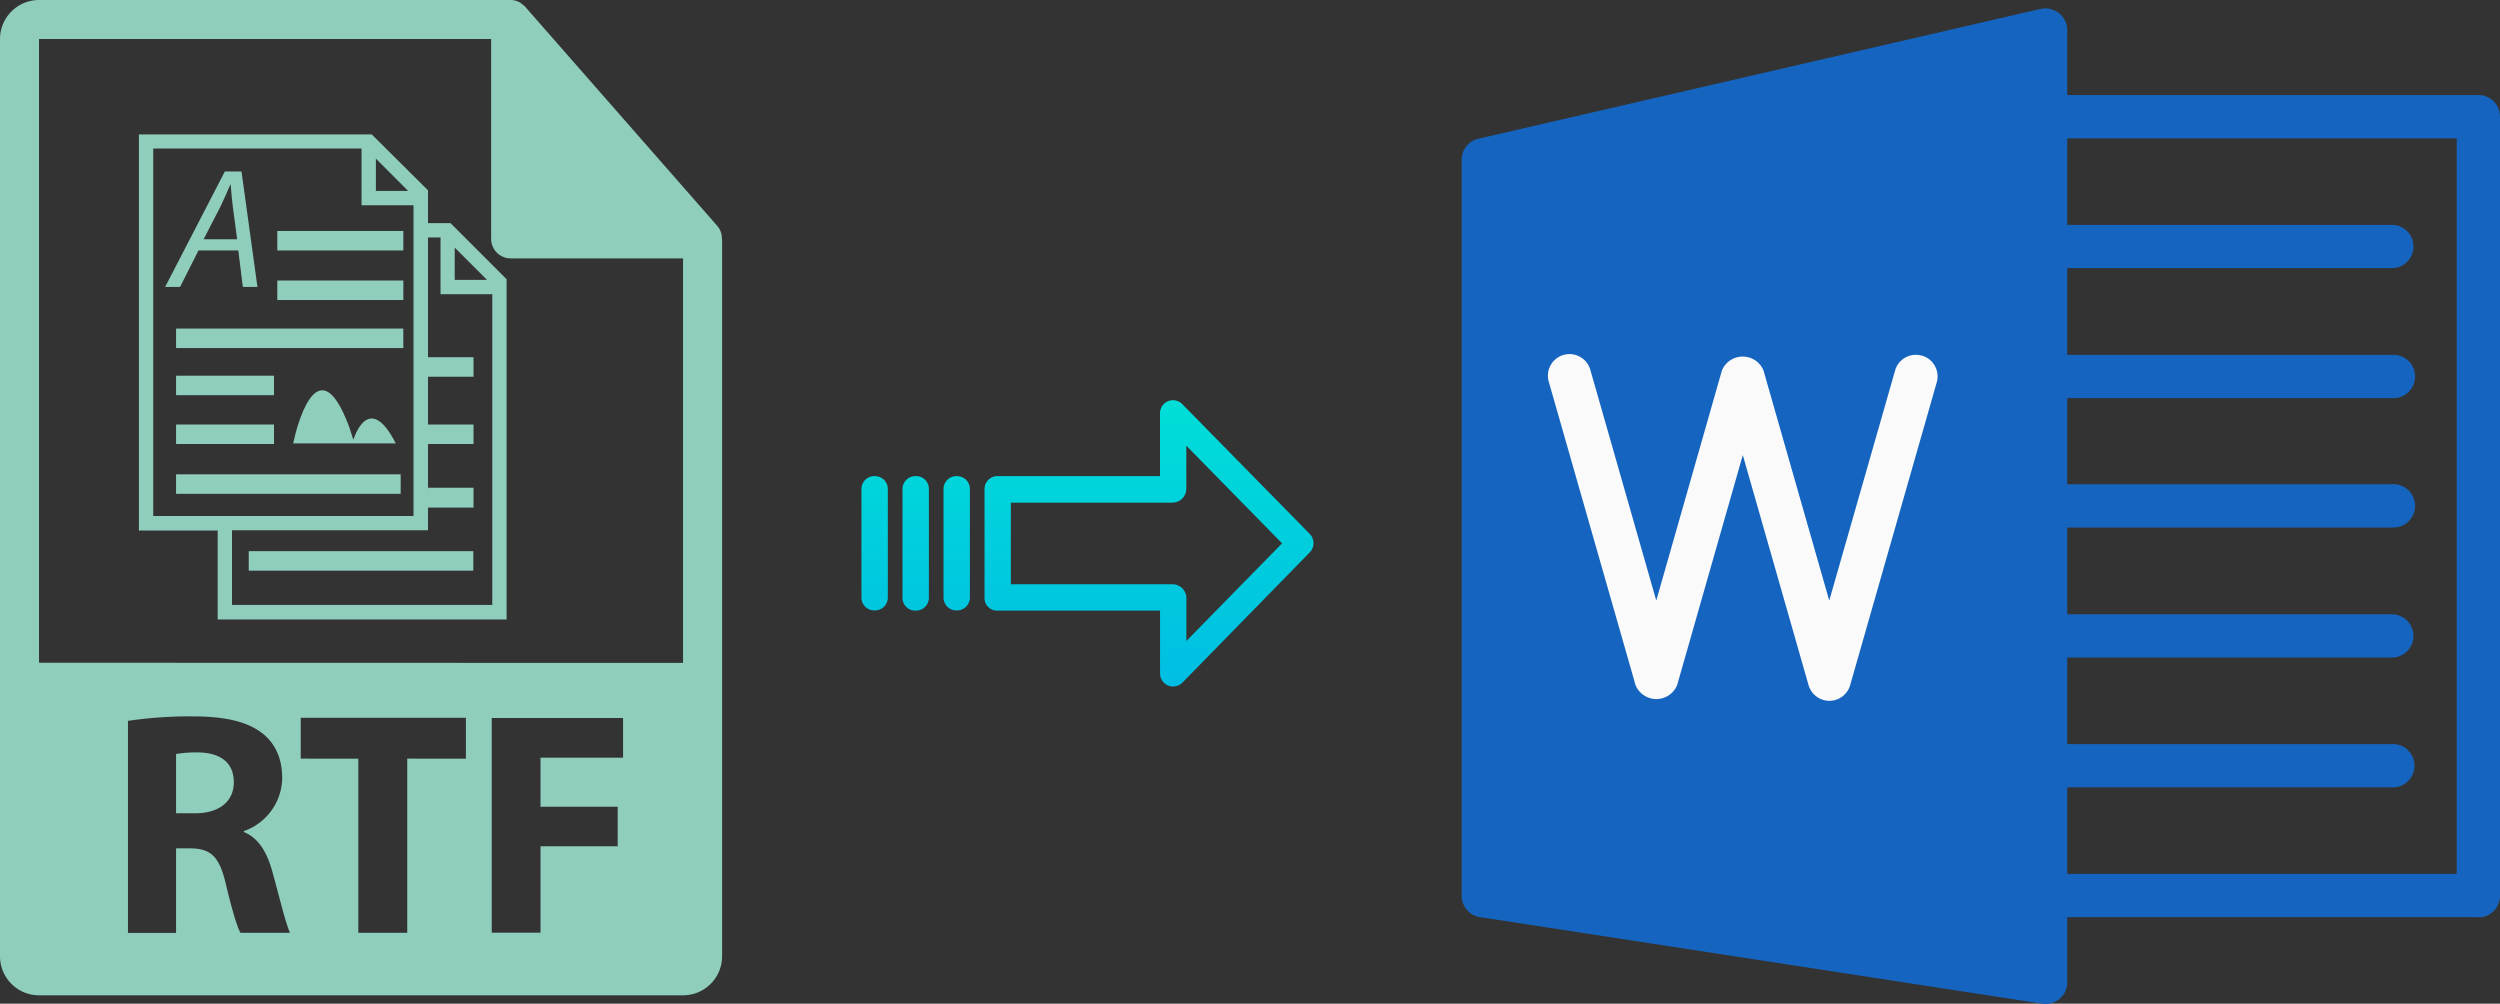 <svg xmlns="http://www.w3.org/2000/svg" xmlns:xlink="http://www.w3.org/1999/xlink" viewBox="0 0 502.35 201.68"><rect x="0" y="0" width="502.35" height="201.68" fill="#333333" stroke="none"/><defs><style>.cls-1{fill:#1565c0;}.cls-2{fill:#fafafa;}.cls-3{fill:url(#linear-gradient);}.cls-4{fill:url(#linear-gradient-2);}.cls-5{fill:url(#linear-gradient-3);}.cls-6{fill:url(#linear-gradient-4);}.cls-7{fill:#8fcdbd;}</style><linearGradient id="linear-gradient" x1="230.88" y1="135.64" x2="230.88" y2="16.44" gradientTransform="matrix(1, 0, 0, -1, 0, 185.99)" gradientUnits="userSpaceOnUse"><stop offset="0" stop-color="#00efd1"/><stop offset="1" stop-color="#00acea"/></linearGradient><linearGradient id="linear-gradient-2" x1="192.23" y1="135.64" x2="192.23" y2="16.44" xlink:href="#linear-gradient"/><linearGradient id="linear-gradient-3" x1="183.98" y1="135.64" x2="183.98" y2="16.44" xlink:href="#linear-gradient"/><linearGradient id="linear-gradient-4" x1="175.74" y1="135.64" x2="175.74" y2="16.44" xlink:href="#linear-gradient"/></defs><title>rtf to doc</title><g id="Layer_2" data-name="Layer 2"><g id="Layer_17" data-name="Layer 17"><g id="Layer_5_Image" data-name="Layer 5 Image"><path class="cls-1" d="M413.77,2.68a4.42,4.42,0,0,0-3.69-.9l-113,26.09a4.34,4.34,0,0,0-3.37,4.27V180a4.35,4.35,0,0,0,3.68,4.29l113,17.39a4.34,4.34,0,0,0,4.95-3.63h0a2.94,2.94,0,0,0,.05-.66V6.06A4.3,4.3,0,0,0,413.77,2.68Z"/><path class="cls-1" d="M498,184.29H411.06a4.35,4.35,0,1,1-.41-8.69h83V27.8H411.06a4.35,4.35,0,0,1,0-8.7H498a4.34,4.34,0,0,1,4.35,4.35V180a4.34,4.34,0,0,1-4.34,4.34Z"/><path class="cls-2" d="M367.59,140.82a4.36,4.36,0,0,1-4.18-3.15L350.2,91.44,337,137.68a4.52,4.52,0,0,1-8.35,0L311.24,76.81a4.34,4.34,0,1,1,8.28-2.63,1.09,1.09,0,0,1,.07.24l13.22,46.26L346,74.45a4.52,4.52,0,0,1,5.9-2.46,4.47,4.47,0,0,1,2.46,2.46l13.21,46.23L380.8,74.45a4.31,4.31,0,0,1,5.28-3h.09a4.34,4.34,0,0,1,3,5.37l-17.4,60.86A4.34,4.34,0,0,1,367.59,140.82Z"/><path class="cls-1" d="M480.61,53.88H411.06a4.35,4.35,0,0,1,0-8.7h69.55a4.35,4.35,0,0,1,0,8.7Z"/><path class="cls-1" d="M480.61,80H411.06a4.35,4.35,0,1,1-.41-8.69h70A4.35,4.35,0,1,1,481,80Z"/><path class="cls-1" d="M480.61,106H411.06a4.35,4.35,0,1,1-.41-8.69h70A4.35,4.35,0,1,1,481,106Z"/><path class="cls-1" d="M480.61,132.13H411.06a4.35,4.35,0,0,1,0-8.7h69.55a4.35,4.35,0,1,1,0,8.7Z"/><path class="cls-1" d="M480.61,158.21H411.06a4.35,4.35,0,1,1-.41-8.69,2.8,2.8,0,0,1,.41,0h69.55a4.35,4.35,0,1,1,.42,8.69Z"/></g></g><g id="Layer_3" data-name="Layer 3"><path class="cls-3" d="M237.58,81.22a2.61,2.61,0,0,0-4.49,1.85v12.6H200.48a2.6,2.6,0,0,0-2.65,2.54v22a2.46,2.46,0,0,0,.77,1.79,2.57,2.57,0,0,0,1.88.7h32.62v12.59a2.64,2.64,0,0,0,1.62,2.46,2.57,2.57,0,0,0,1,.19,2.64,2.64,0,0,0,1.89-.79L263.18,111a2.65,2.65,0,0,0,0-3.71Zm.81,47.58v-8.62a2.8,2.8,0,0,0-2.7-2.78H203.12V101h32.56a2.81,2.81,0,0,0,2.7-2.78V89.56l19.24,19.62Z"/><path class="cls-4" d="M192.24,95.67h0a2.59,2.59,0,0,0-2.65,2.54v0l0,21.89a2.58,2.58,0,0,0,2.59,2.56h.06a2.59,2.59,0,0,0,2.65-2.54v0l0-21.89a2.57,2.57,0,0,0-2.59-2.55Z"/><path class="cls-5" d="M184,95.67h0a2.6,2.6,0,0,0-2.65,2.54v21.93a2.56,2.56,0,0,0,2.58,2.56H184a2.6,2.6,0,0,0,2.65-2.54V98.22a2.56,2.56,0,0,0-2.58-2.55Z"/><path class="cls-6" d="M175.75,95.67h0a2.59,2.59,0,0,0-2.65,2.54v0l0,21.89a2.58,2.58,0,0,0,2.59,2.56h.06a2.59,2.59,0,0,0,2.65-2.54v0l0-21.89a2.57,2.57,0,0,0-2.59-2.55Z"/><path class="cls-7" d="M145.06,47.93a3.85,3.85,0,0,0-.93-2.54l-38.57-44s0,0,0,0a4.35,4.35,0,0,0-.77-.65L104.5.51a4,4,0,0,0-.77-.33l-.21-.07a4,4,0,0,0-.9-.11H7.84A7.85,7.85,0,0,0,0,7.84V192.16A7.85,7.85,0,0,0,7.84,200H137.25a7.85,7.85,0,0,0,7.85-7.84V48.37C145.1,48.22,145.07,48.07,145.06,47.93ZM48.32,187.44c-.7-1.22-1.73-4.74-3-10.05s-3-6.86-7-6.92H35.38v17H25.71V144.85a84.7,84.7,0,0,1,13-.9c6.41,0,10.89,1,14,3.39,2.56,2,4,5.06,4,9A11.48,11.48,0,0,1,49,167v.19c3,1.22,4.67,4.1,5.76,8.07,1.35,4.87,2.69,10.5,3.52,12.17Zm45.3-35H81.83v35H72v-35H60.43v-8.2H93.62v8.2Zm31.58-.2H108.61v9.87h15.51v7.94H108.61v17.36h-9.8V144.27H125.2v8ZM7.84,133.17V7.84H98.69V48a3.92,3.92,0,0,0,3.93,3.92h34.63v81.28Z"/><path class="cls-7" d="M39.8,151.19a24.25,24.25,0,0,0-4.42.32v11.91h3.85c4.86,0,7.75-2.43,7.75-6.21C47,153.24,44.29,151.25,39.8,151.19Z"/><path class="cls-7" d="M90.52,44.83H86V38.24L74.69,27H27.91v79.6H43.74v17.87H101.8V56.11Zm.85,4.92,6.48,6.48H91.37V49.75ZM86,99a8.51,8.51,0,0,1,0,1ZM75.53,31.87,82,38.36H75.53ZM30.79,103.68V29.84H72.65v11.4H83.09v62.44Zm68.13,17.87H46.62v-15H86V102h9.15V98H86V89.22h9.15V85.3H86V75.7h9.15V71.78H86V47.71h2.52v11.4H98.92v62.44Z"/><path class="cls-7" d="M39.88,50.33h8l.92,7.33h2.93l-3.2-23.2H45.18l-12,23.2h3Zm4.51-9c.68-1.41,1.27-2.85,1.89-4.23h.07c.1,1.38.27,3.07.41,4.27l.89,6.71H40.91Z"/><rect class="cls-7" x="55.72" y="46.41" width="25.33" height="3.92"/><rect class="cls-7" x="55.72" y="56.37" width="25.33" height="3.92"/><rect class="cls-7" x="35.38" y="66.02" width="45.66" height="3.92"/><rect class="cls-7" x="35.38" y="75.49" width="19.68" height="3.92"/><rect class="cls-7" x="35.38" y="85.3" width="19.68" height="3.92"/><rect class="cls-7" x="35.38" y="95.31" width="45.13" height="3.92"/><rect class="cls-7" x="49.98" y="110.75" width="45.13" height="3.92"/><path class="cls-7" d="M71,88.39l-.8-2.53c-6.61-17.83-11,2-11,2l-.29,1.23H79.53C74,78.27,71,88.39,71,88.39Z"/></g></g></svg>